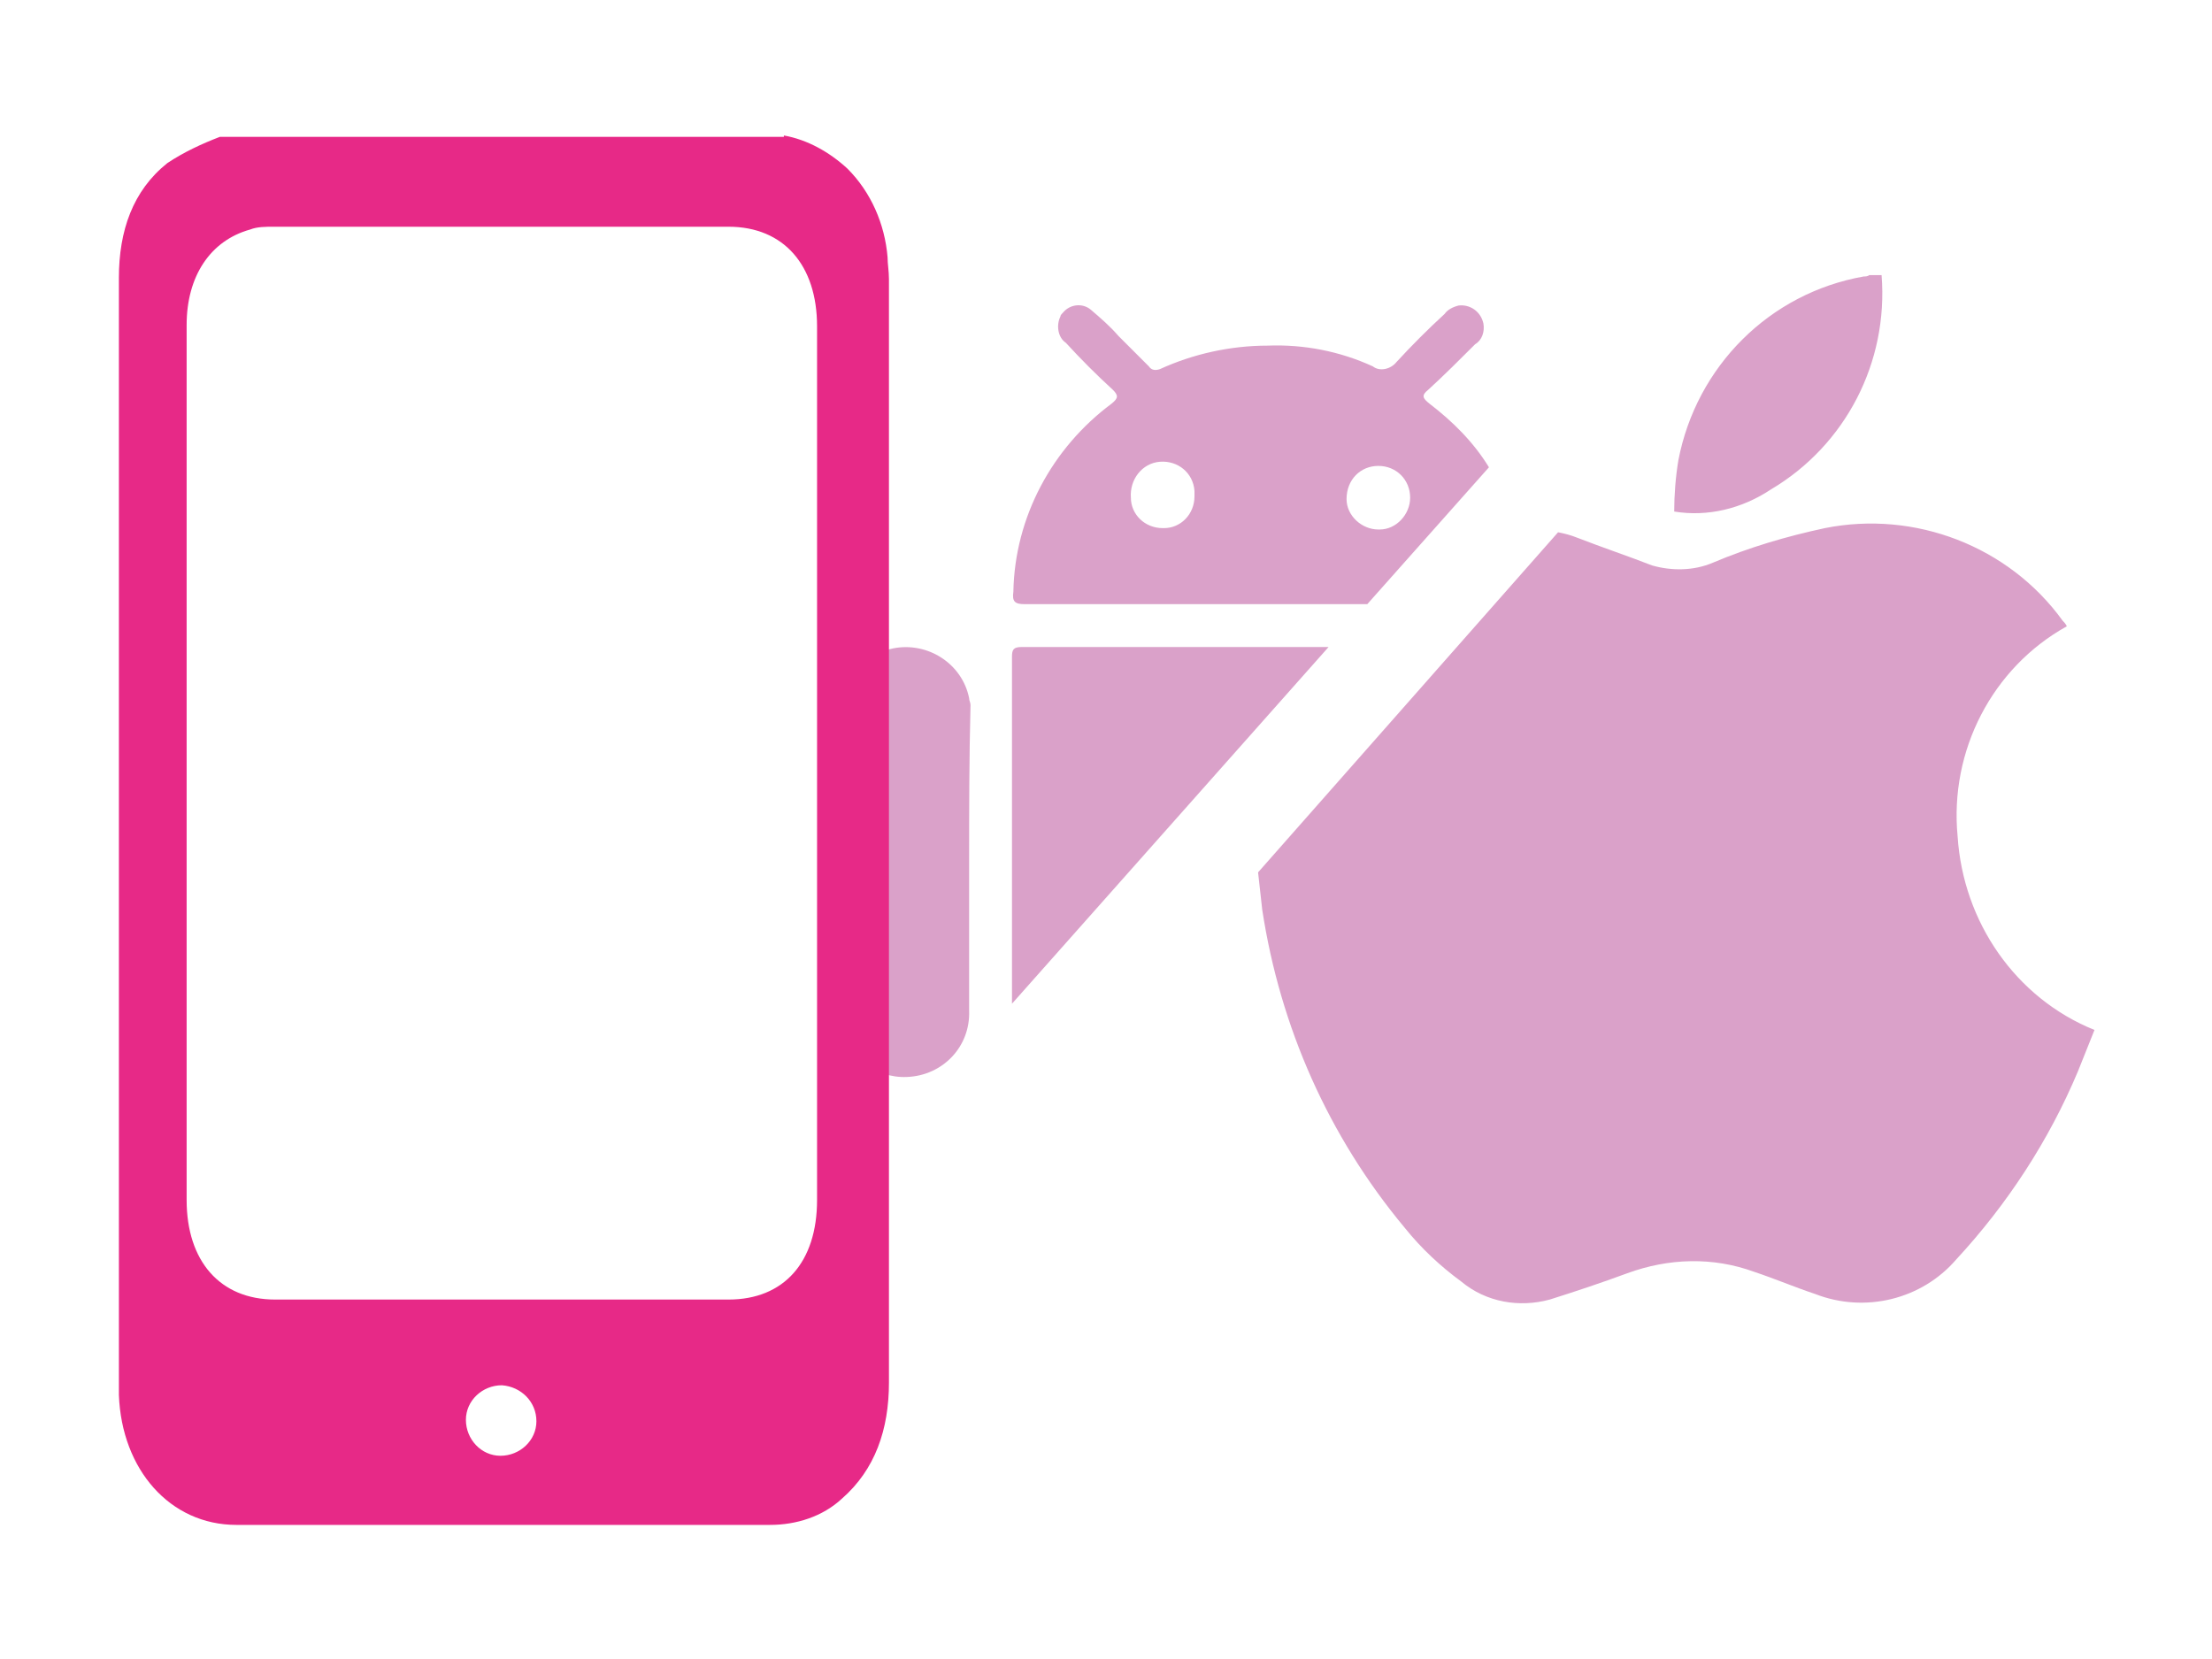 <?xml version="1.0" encoding="UTF-8"?> <svg xmlns="http://www.w3.org/2000/svg" xmlns:xlink="http://www.w3.org/1999/xlink" version="1.1" id="Calque_1" x="0px" y="0px" viewBox="0 0 160 120" style="enable-background:new 0 0 160 120;" xml:space="preserve"> <style type="text/css"> .st0{fill-rule:evenodd;clip-rule:evenodd;fill:#DAA1C9;} .st1{fill:#E72987;} .st2{fill:#DAA1C9;} </style> <g> <path class="st2" d="M70.1,62.4L70.1,62.4c0,3.6,0,7.1,0,10.7c0.1,2.6-1.9,4.7-4.5,4.8c-2.3,0.1-4.3-1.5-4.7-3.8 c-0.1-0.5-0.1-1.1-0.1-1.7c0-6.9,0-13.7,0-20.6c-0.1-2.3,1.5-4.4,3.8-4.9c2.5-0.5,5,1.1,5.5,3.6c0,0,0,0,0,0c0,0.2,0.1,0.3,0.1,0.5 C70.1,54.9,70.1,58.6,70.1,62.4z M128.1,35.4c5.4-3.2,8.5-9.2,8-15.5h-0.9c-0.1,0.1-0.3,0.1-0.4,0.1c-6.8,1.2-12.1,6.5-13.4,13.3 c-0.2,1.2-0.3,2.5-0.3,3.7C123.5,37.4,126,36.8,128.1,35.4z M141.6,60.5L141.6,60.5c-0.6-6.2,2.5-12.2,7.9-15.2 c-0.1-0.2-0.2-0.3-0.3-0.4c-3.9-5.4-10.7-8-17.2-6.7c-2.8,0.6-5.5,1.4-8.1,2.5c-1.4,0.6-3,0.6-4.4,0.2c-1.8-0.7-3.6-1.3-5.4-2 c-0.5-0.2-0.9-0.3-1.4-0.4L91,63.1c0.1,0.9,0.2,1.8,0.3,2.7c1.3,8.5,4.8,16.4,10.3,23c1.2,1.5,2.6,2.8,4.1,3.9 c1.8,1.5,4.2,1.9,6.4,1.3c1.9-0.6,3.7-1.2,5.6-1.9c3-1.1,6.2-1.2,9.2-0.1c1.5,0.5,2.9,1.1,4.4,1.6c3.6,1.4,7.7,0.4,10.2-2.5 c3.7-4,6.7-8.6,8.8-13.6c0.4-1,0.8-2,1.2-3C145.8,72.2,142,66.7,141.6,60.5z M80.4,29.2L80.4,29.2c0.5-0.4,0.5-0.6,0.1-1 c-1.2-1.1-2.3-2.2-3.4-3.4c-0.6-0.4-0.7-1.3-0.4-1.9c0-0.1,0.1-0.2,0.2-0.3c0.5-0.6,1.4-0.7,2-0.2c0.7,0.6,1.4,1.2,2,1.9 c0.7,0.7,1.5,1.5,2.2,2.2c0.2,0.3,0.5,0.3,0.8,0.2c2.4-1.1,5.1-1.7,7.8-1.7c2.6-0.1,5.2,0.4,7.6,1.5c0.5,0.4,1.3,0.2,1.7-0.3 c1.1-1.2,2.3-2.4,3.5-3.5c0.2-0.3,0.6-0.5,1-0.6c0.8-0.1,1.6,0.4,1.8,1.3c0.1,0.6-0.1,1.2-0.6,1.5c-1.1,1.1-2.2,2.2-3.4,3.3 c-0.5,0.4-0.4,0.6,0.1,1c1.7,1.3,3.2,2.8,4.3,4.6l-8.8,9.9c-2.3,0-4.7,0-7,0c-5.9,0-11.8,0-17.8,0c-0.7,0-0.9-0.2-0.8-0.9 C73.4,37.4,76.1,32.4,80.4,29.2z M97.4,36.1C97.4,36.1,97.4,36.1,97.4,36.1c0,1.2,1.1,2.2,2.3,2.2h0.1c0,0,0,0,0,0 c1.2,0,2.2-1.1,2.2-2.3c0-1.3-1-2.3-2.3-2.3l0,0C98.4,33.7,97.4,34.7,97.4,36.1L97.4,36.1z M81.8,36c0,1.2,1,2.2,2.3,2.2 c0,0,0.1,0,0.1,0c1.2,0,2.2-1,2.2-2.3c0,0,0-0.1,0-0.1c0-0.1,0-0.2,0-0.3c-0.1-1.3-1.2-2.2-2.5-2.1S81.7,34.7,81.8,36L81.8,36 C81.8,35.9,81.8,36,81.8,36z M96.1,46.8c-7.4,0-14.8,0-22.2,0c-0.6,0-0.7,0.2-0.7,0.7c0,3.2,0,6.4,0,9.6l0,15.5L96.1,46.8z"></path> <path id="Tracé_885_00000027565622732730269200000001960418325626752670_" class="st1" d="M56.7,9.8c1.7,0.3,3.3,1.2,4.6,2.4 c1.7,1.7,2.7,4,2.9,6.4c0,0.5,0.1,1,0.1,1.6c0,26.6,0,53.2,0,79.8c0,3.4-1,6.3-3.4,8.4c-1.4,1.3-3.3,1.9-5.2,1.9 c-12.9,0-25.8,0-38.6,0c-4.8,0-8.3-4-8.5-9.4c0-0.3,0-0.6,0-0.9c0-26.6,0-53.3,0-79.9c0-3.4,1-6.3,3.5-8.3c1.2-0.8,2.5-1.4,3.8-1.9 H56.7z M13.5,55.1c0,10.6,0,21.1,0,31.7c0,4.4,2.4,7.2,6.4,7.2c10.9,0,21.9,0,32.8,0c4,0,6.4-2.7,6.4-7.2c0-21.1,0-42.2,0-63.2 c0-4.4-2.4-7.2-6.4-7.2c-11,0-21.9,0-32.9,0c-0.6,0-1.2,0-1.7,0.2c-2.9,0.8-4.6,3.4-4.6,6.9C13.5,33.9,13.5,44.5,13.5,55.1 M36.3,100.2c-1.4,0-2.6,1.1-2.6,2.5c0,1.4,1.1,2.6,2.5,2.6c1.4,0,2.6-1.1,2.6-2.5c0,0,0,0,0,0C38.8,101.4,37.7,100.3,36.3,100.2"></path> </g> </svg> 